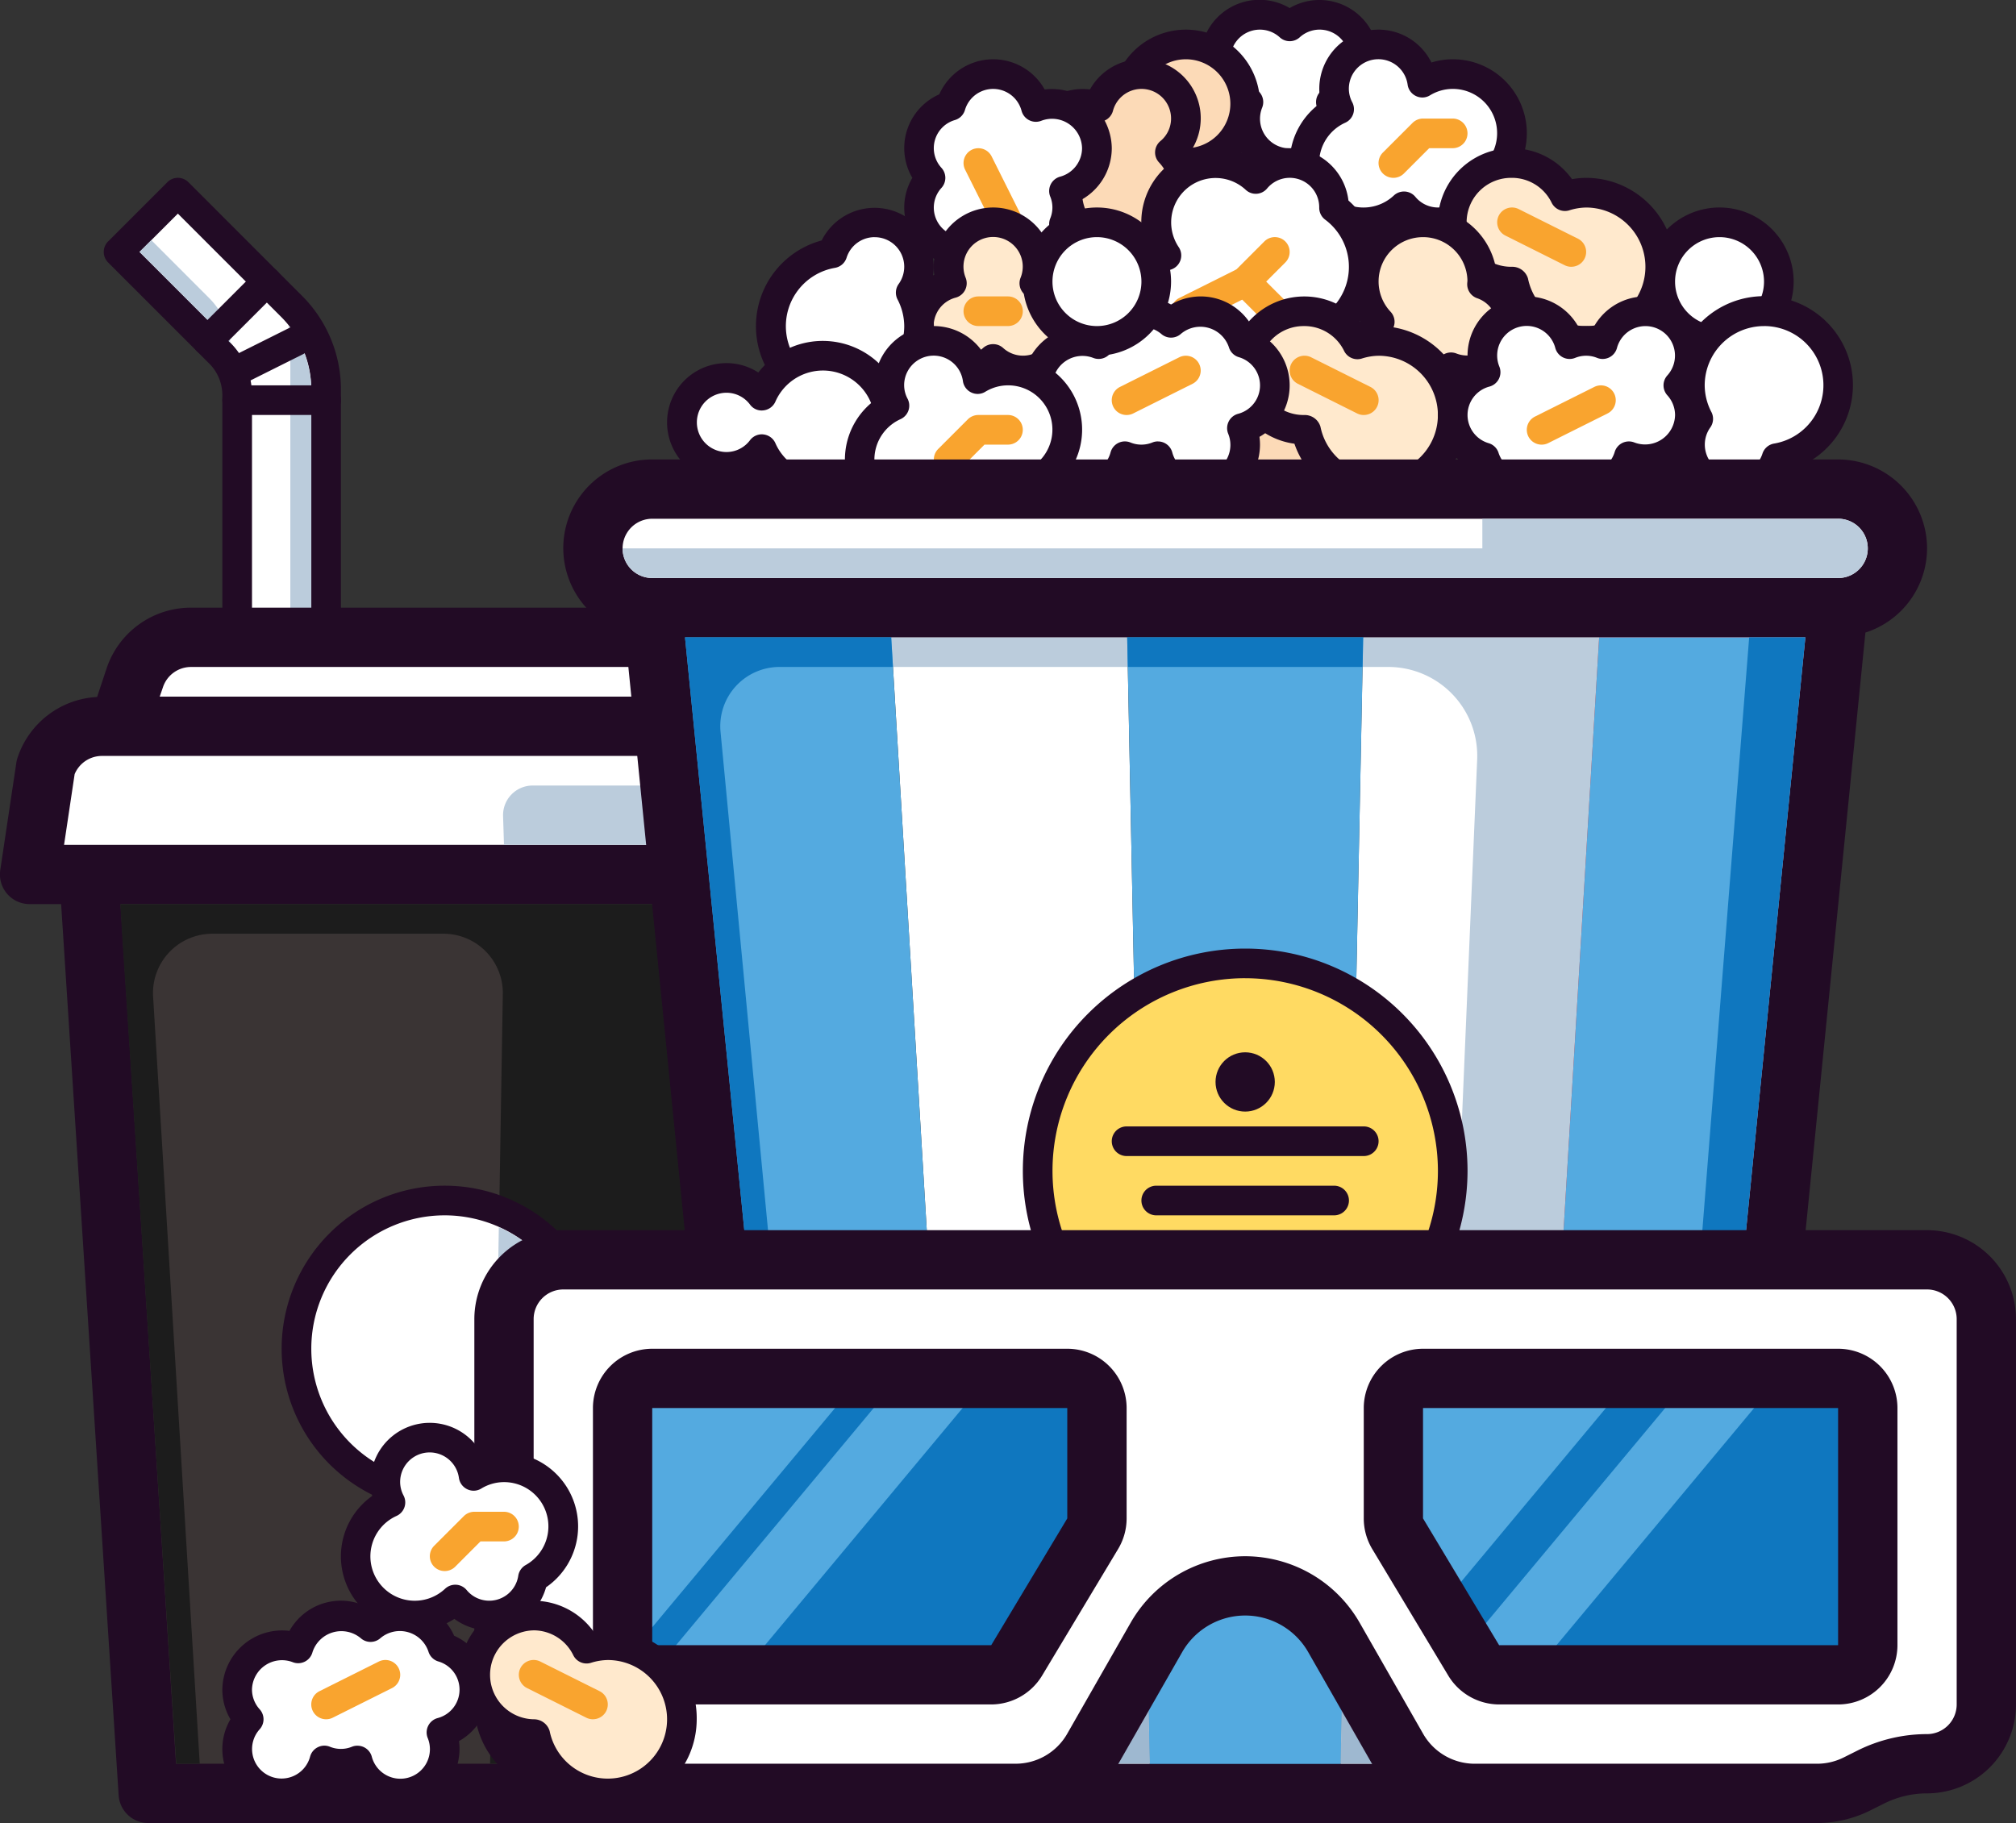 <?xml version="1.0" encoding="UTF-8"?> <svg xmlns="http://www.w3.org/2000/svg" id="theatre" width="110.735" height="100.15" viewBox="0 0 110.735 100.15"><rect x="0" y="0" width="110.735" height="100.15" fill="#333333" stroke="none"/><g id="Group_91" data-name="Group 91" transform="translate(0 9.77)"><g id="Group_78" data-name="Group 78" transform="translate(5.699)"><path id="Path_78" data-name="Path 78" d="M12.514,37.427V24.119a3.258,3.258,0,0,0-.954-2.3L6,16.257,9.257,13l6.234,6.234A6.513,6.513,0,0,1,17.4,23.841V37.427Z" transform="translate(-5.185 -12.185)" fill="#fff"></path><path id="Path_79" data-name="Path 79" d="M17.714,38.555H12.828a.815.815,0,0,1-.814-.814V24.433a2.46,2.46,0,0,0-.715-1.726l-5.561-5.56a.817.817,0,0,1,0-1.153l3.257-3.257a.817.817,0,0,1,1.153,0l6.234,6.235a7.277,7.277,0,0,1,2.146,5.182V37.741A.815.815,0,0,1,17.714,38.555Zm-4.071-1.628H16.9V24.155a5.662,5.662,0,0,0-1.669-4.03L9.571,14.466,7.466,16.571l4.985,4.985a4.041,4.041,0,0,1,1.192,2.877Z" transform="translate(-5.5 -12.5)" fill="#220b25"></path></g><g id="Group_81" data-name="Group 81" transform="translate(7.665 3.427)"><g id="Group_79" data-name="Group 79"><path id="Path_80" data-name="Path 80" d="M10.54,17.791,7.353,14.6l-.646.645,4.983,4.983A4.034,4.034,0,0,0,10.54,17.791Z" transform="translate(-6.707 -14.604)" fill="#bbccdc"></path></g><g id="Group_80" data-name="Group 80" transform="translate(8.176 4.698)"><path id="Path_81" data-name="Path 81" d="M11.728,17.489a5.743,5.743,0,0,1,.106,1.088V33.791h1.151V21.019A5.644,5.644,0,0,0,11.728,17.489Z" transform="translate(-11.728 -17.489)" fill="#bbccdc"></path></g></g><path id="Path_82" data-name="Path 82" d="M40.826,86.482H8.257L5,36H44.083Z" transform="translate(-0.115 2.269)" fill="#3a3434"></path><path id="Path_83" data-name="Path 83" d="M48.6,39.142H3l.886-5.916A3.258,3.258,0,0,1,6.975,31H44.622a3.258,3.258,0,0,1,3.089,2.226Z" transform="translate(-1.372 -0.873)" fill="#fff"></path><g id="Group_82" data-name="Group 82" transform="translate(0 23.613)"><path id="Path_84" data-name="Path 84" d="M41.826,32.885H6l.886-2.658A3.258,3.258,0,0,1,9.977,28H37.849a3.258,3.258,0,0,1,3.091,2.228Z" transform="translate(0.514 -26.372)" fill="#fff"></path><path id="Path_85" data-name="Path 85" d="M49.95,35.5a1.556,1.556,0,0,0-.065-.274,4.873,4.873,0,0,0-4.364-3.319L45,30.34A4.881,4.881,0,0,0,40.365,27H12.489a4.881,4.881,0,0,0-4.635,3.34l-.521,1.567a4.873,4.873,0,0,0-4.364,3.319A1.556,1.556,0,0,0,2.9,35.5l-.886,5.916a1.629,1.629,0,0,0,1.611,1.869H5.358L8.517,92.243a1.629,1.629,0,0,0,1.625,1.524H42.711a1.629,1.629,0,0,0,1.625-1.524L47.5,43.285h1.729a1.629,1.629,0,0,0,1.611-1.869Zm-39-4.128a1.623,1.623,0,0,1,1.544-1.114H40.365a1.623,1.623,0,0,1,1.544,1.114l.173.515H10.773ZM6.1,36.145a1.627,1.627,0,0,1,1.5-1H45.25a1.627,1.627,0,0,1,1.5,1l.581,3.882H5.519ZM41.186,90.51H11.67L8.621,43.285H44.232Z" transform="translate(-2 -27)" fill="#220b25"></path></g><g id="Group_83" data-name="Group 83" transform="translate(37.883 39.898)"><path id="Path_86" data-name="Path 86" d="M28.092,37,25.263,84.225h1.291L29.625,37Z" transform="translate(-25.263 -37)" fill="#006daf"></path></g><g id="Group_84" data-name="Group 84" transform="translate(6.61 39.898)"><path id="Path_87" data-name="Path 87" d="M41.693,37H6.059l.093,1.628h0l2.977,45.6H10.42L7.857,42.056a3.258,3.258,0,0,1,3.254-3.428h12.7a3.257,3.257,0,0,1,3.257,3.3l-.7,42.293H38.623l2.977-45.6h0Z" transform="translate(-6.059 -37)" fill="#1c1c1c"></path></g><g id="Group_85" data-name="Group 85" transform="translate(15.47 55.368)"><circle id="Ellipse_1" data-name="Ellipse 1" cx="8.142" cy="8.142" r="8.142" transform="translate(0.814 0.814)" fill="#fff"></circle><path id="Path_88" data-name="Path 88" d="M20.457,64.413a8.957,8.957,0,1,1,8.957-8.957A8.967,8.967,0,0,1,20.457,64.413Zm0-16.285a7.328,7.328,0,1,0,7.328,7.328A7.337,7.337,0,0,0,20.457,48.128Z" transform="translate(-11.5 -46.5)" fill="#220b25"></path></g><g id="Group_86" data-name="Group 86" transform="translate(27.177 57.641)"><path id="Path_89" data-name="Path 89" d="M18.912,47.9l-.223,13.466A7.31,7.31,0,0,0,18.912,47.9Z" transform="translate(-18.689 -47.896)" fill="#bbccdc"></path></g><g id="Group_87" data-name="Group 87" transform="translate(27.632 33.384)"><path id="Path_90" data-name="Path 90" d="M18.969,34.681l.05,1.576H36.671L36.182,33H20.6A1.627,1.627,0,0,0,18.969,34.681Z" transform="translate(-18.968 -33)" fill="#bbccdc"></path></g><g id="Group_88" data-name="Group 88" transform="translate(12.213 8.143)"><path id="Path_91" data-name="Path 91" d="M10.314,20.757a.814.814,0,0,1-.365-1.542l3.257-1.628a.814.814,0,1,1,.73,1.456l-3.257,1.628A.811.811,0,0,1,10.314,20.757Z" transform="translate(-9.5 -17.5)" fill="#220b25"></path></g><g id="Group_89" data-name="Group 89" transform="translate(12.213 11.4)"><path id="Path_92" data-name="Path 92" d="M15.2,21.128H10.314a.814.814,0,0,1,0-1.628H15.2a.814.814,0,0,1,0,1.628Z" transform="translate(-9.5 -19.5)" fill="#220b25"></path></g><g id="Group_90" data-name="Group 90" transform="translate(10.585 4.885)"><path id="Path_93" data-name="Path 93" d="M9.314,20.386a.814.814,0,0,1-.576-1.391l3.257-3.257a.815.815,0,1,1,1.153,1.153L9.891,20.148A.818.818,0,0,1,9.314,20.386Z" transform="translate(-8.5 -15.5)" fill="#220b25"></path></g></g><g id="Group_150" data-name="Group 150" transform="translate(30.941 0)"><g id="Group_93" data-name="Group 93" transform="translate(35.012)"><g id="Group_92" data-name="Group 92"><path id="Path_94" data-name="Path 94" d="M44.808,11.791a2.41,2.41,0,0,0-.179.909,2.443,2.443,0,1,0,4.885,0,2.41,2.41,0,0,0-.179-.909,2.436,2.436,0,1,0-2.264-4.157,2.435,2.435,0,1,0-2.264,4.157Z" transform="translate(-42.186 -6.186)" fill="#fff"></path><path id="Path_95" data-name="Path 95" d="M47.385,16.271a3.26,3.26,0,0,1-3.257-3.257,3.16,3.16,0,0,1,.029-.43,3.25,3.25,0,1,1,3.228-5.641A3.226,3.226,0,0,1,49.014,6.5a3.25,3.25,0,0,1,1.6,6.084,3.159,3.159,0,0,1,.029.43A3.26,3.26,0,0,1,47.385,16.271ZM45.757,8.128a1.623,1.623,0,0,0-.422,3.192.817.817,0,0,1,.542,1.089,1.628,1.628,0,1,0,3.016,0,.817.817,0,0,1,.542-1.089,1.622,1.622,0,1,0-1.5-2.767.813.813,0,0,1-1.091,0A1.617,1.617,0,0,0,45.757,8.128Z" transform="translate(-42.5 -6.5)" fill="#220b25"></path></g></g><g id="Group_94" data-name="Group 94" transform="translate(30.126 1.628)"><circle id="Ellipse_2" data-name="Ellipse 2" cx="3.257" cy="3.257" r="3.257" transform="translate(0.814 0.814)" fill="#fcdab7"></circle><path id="Path_96" data-name="Path 96" d="M43.571,15.642a4.071,4.071,0,1,1,4.071-4.071A4.076,4.076,0,0,1,43.571,15.642Zm0-6.514a2.443,2.443,0,1,0,2.443,2.443A2.446,2.446,0,0,0,43.571,9.128Z" transform="translate(-39.5 -7.5)" fill="#220b25"></path></g><g id="Group_95" data-name="Group 95" transform="translate(59.439 11.399)"><circle id="Ellipse_3" data-name="Ellipse 3" cx="3.257" cy="3.257" r="3.257" transform="translate(0.814 0.814)" fill="#fff"></circle><path id="Path_97" data-name="Path 97" d="M61.571,21.642a4.071,4.071,0,1,1,4.071-4.071A4.076,4.076,0,0,1,61.571,21.642Zm0-6.514a2.443,2.443,0,1,0,2.443,2.443A2.446,2.446,0,0,0,61.571,15.128Z" transform="translate(-57.5 -13.5)" fill="#220b25"></path></g><g id="Group_98" data-name="Group 98" transform="translate(39.897 1.628)"><g id="Group_96" data-name="Group 96"><path id="Path_98" data-name="Path 98" d="M57.4,12.885A3.238,3.238,0,0,0,52.48,10.1a2.436,2.436,0,1,0-4.571,1.457,3.251,3.251,0,1,0,3.558,5.336,2.425,2.425,0,0,0,4.265-1.182A3.242,3.242,0,0,0,57.4,12.885Z" transform="translate(-45.186 -7.186)" fill="#fff"></path><path id="Path_99" data-name="Path 99" d="M53.642,18.9a3.225,3.225,0,0,1-1.91-.63,4.025,4.025,0,0,1-2.161.63,4.065,4.065,0,0,1-2.35-7.387,3.117,3.117,0,0,1-.093-.756,3.249,3.249,0,0,1,6.16-1.451,3.966,3.966,0,0,1,1.168-.178,4.06,4.06,0,0,1,2.311,7.406A3.233,3.233,0,0,1,53.642,18.9Zm-1.861-2.506c.018,0,.034,0,.05,0a.81.81,0,0,1,.573.29,1.611,1.611,0,0,0,2.837-.787.82.82,0,0,1,.4-.581,2.432,2.432,0,0,0-1.189-4.56,2.4,2.4,0,0,0-1.246.355.8.8,0,0,1-.769.036.816.816,0,0,1-.456-.62,1.622,1.622,0,0,0-3.229.23,1.593,1.593,0,0,0,.189.738.815.815,0,0,1-.384,1.117,2.437,2.437,0,1,0,2.666,4A.815.815,0,0,1,51.781,16.393Z" transform="translate(-45.5 -7.5)" fill="#220b25"></path></g><g id="Group_97" data-name="Group 97" transform="translate(4.885 4.885)"><path id="Path_100" data-name="Path 100" d="M49.314,13.757a.814.814,0,0,1-.576-1.391l1.628-1.628a.82.82,0,0,1,.576-.238h1.628a.814.814,0,1,1,0,1.628H51.28l-1.389,1.391A.818.818,0,0,1,49.314,13.757Z" transform="translate(-48.5 -10.5)" fill="#f9a42f"></path></g></g><g id="Group_99" data-name="Group 99" transform="translate(25.241 3.257)"><path id="Path_101" data-name="Path 101" d="M38.643,15.369c0,.049-.015.094-.015.145a3.257,3.257,0,1,0,5.636-2.21,2.435,2.435,0,1,0-3.913-2.5,2.41,2.41,0,0,0-.909-.179,2.437,2.437,0,0,0-.8,4.74Z" transform="translate(-36.186 -8.186)" fill="#fcdab7"></path><path id="Path_102" data-name="Path 102" d="M42.2,19.9A4.076,4.076,0,0,1,38.146,16.2,3.249,3.249,0,0,1,36.5,13.385a3.289,3.289,0,0,1,3.687-3.228,3.249,3.249,0,1,1,5.454,3.509,4.017,4.017,0,0,1,.63,2.161A4.076,4.076,0,0,1,42.2,19.9Zm-2.443-8.142a1.622,1.622,0,0,0-.533,3.156.815.815,0,0,1,.546.8c0,.028-.01.125-.013.155a2.443,2.443,0,1,0,4.226-1.7.8.8,0,0,1-.217-.6.815.815,0,0,1,.288-.573,1.6,1.6,0,0,0,.588-1.238,1.623,1.623,0,0,0-3.192-.423.814.814,0,0,1-1.089.542A1.6,1.6,0,0,0,39.757,11.757Z" transform="translate(-36.5 -8.5)" fill="#220b25"></path></g><g id="Group_102" data-name="Group 102" transform="translate(18.727 3.257)"><g id="Group_100" data-name="Group 100"><path id="Path_103" data-name="Path 103" d="M40.328,22.028a2.437,2.437,0,0,0,.635-4.791,2.394,2.394,0,0,0,0-1.817,2.436,2.436,0,1,0-1.544-4.612,2.428,2.428,0,0,0-4.677-.065A2.421,2.421,0,0,0,33.633,14.7a2.423,2.423,0,0,0,1.174,3.977,2.41,2.41,0,0,0-.179.909A2.434,2.434,0,0,0,38.7,21.394,2.428,2.428,0,0,0,40.328,22.028Z" transform="translate(-32.186 -8.186)" fill="#fff"></path><path id="Path_104" data-name="Path 104" d="M40.642,23.156a3.226,3.226,0,0,1-1.628-.443,3.226,3.226,0,0,1-1.628.443A3.26,3.26,0,0,1,34.128,19.9a3.16,3.16,0,0,1,.029-.43A3.254,3.254,0,0,1,32.5,16.642a3.216,3.216,0,0,1,.445-1.628,3.229,3.229,0,0,1,1.48-4.589,3.239,3.239,0,0,1,5.788-.267A3.29,3.29,0,0,1,43.9,13.385a3.254,3.254,0,0,1-1.658,2.827,3.167,3.167,0,0,1,0,.86,3.25,3.25,0,0,1-1.6,6.084Zm-1.628-2.264a.811.811,0,0,1,.546.21,1.621,1.621,0,1,0,1.5-2.767.817.817,0,0,1-.542-1.089,1.575,1.575,0,0,0,0-1.208.817.817,0,0,1,.542-1.089,1.628,1.628,0,0,0,1.207-1.563,1.648,1.648,0,0,0-2.233-1.51.814.814,0,0,1-1.089-.542,1.614,1.614,0,0,0-3.112-.041.815.815,0,0,1-.546.544,1.606,1.606,0,0,0-.738,2.632.817.817,0,0,1,0,1.091,1.608,1.608,0,0,0,.782,2.646.817.817,0,0,1,.542,1.089A1.619,1.619,0,0,0,38.468,21.1.811.811,0,0,1,39.014,20.893Z" transform="translate(-32.5 -8.5)" fill="#220b25"></path></g><g id="Group_101" data-name="Group 101" transform="translate(3.257 4.884)"><path id="Path_105" data-name="Path 105" d="M36.943,16.386a.817.817,0,0,1-.728-.449l-1.628-3.257a.814.814,0,0,1,1.456-.73l1.628,3.257a.814.814,0,0,1-.728,1.179Z" transform="translate(-34.5 -11.499)" fill="#f9a42f"></path></g></g><g id="Group_105" data-name="Group 105" transform="translate(48.039 8.142)"><g id="Group_103" data-name="Group 103"><path id="Path_106" data-name="Path 106" d="M58.328,13.628a4.032,4.032,0,0,0-1.163.189,3.252,3.252,0,1,0-2.908,4.7c.028,0,.054-.008.081-.008a4.071,4.071,0,1,0,3.99-4.877Z" transform="translate(-50.186 -11.186)" fill="#ffe9cd"></path><path id="Path_107" data-name="Path 107" d="M58.642,22.9a4.9,4.9,0,0,1-4.623-3.309,4.063,4.063,0,1,1,3.848-6.39,4.444,4.444,0,0,1,.775-.072,4.885,4.885,0,1,1,0,9.771Zm-4.071-9.771a2.443,2.443,0,1,0,0,4.885.9.9,0,0,1,.879.645,3.257,3.257,0,1,0,3.192-3.9,3.18,3.18,0,0,0-.928.155.813.813,0,0,1-.964-.417A2.426,2.426,0,0,0,54.571,13.128Z" transform="translate(-50.5 -11.5)" fill="#220b25"></path></g><g id="Group_104" data-name="Group 104" transform="translate(3.257 3.257)"><path id="Path_108" data-name="Path 108" d="M56.571,16.757a.811.811,0,0,1-.365-.086L52.95,15.042a.814.814,0,0,1,.73-1.456l3.257,1.628a.814.814,0,0,1-.365,1.542Z" transform="translate(-52.5 -13.5)" fill="#f9a42f"></path></g></g><g id="Group_108" data-name="Group 108" transform="translate(18.727 11.399)"><g id="Group_106" data-name="Group 106"><path id="Path_109" data-name="Path 109" d="M39.335,17.351a2.41,2.41,0,0,0,.179-.909,2.443,2.443,0,1,0-4.885,0,2.41,2.41,0,0,0,.179.909,2.436,2.436,0,1,0,2.264,4.157,2.435,2.435,0,1,0,2.264-4.157Z" transform="translate(-32.186 -13.186)" fill="#ffe9cd"></path><path id="Path_110" data-name="Path 110" d="M39.014,23.271a3.226,3.226,0,0,1-1.628-.443,3.226,3.226,0,0,1-1.628.443,3.25,3.25,0,0,1-1.6-6.084,3.16,3.16,0,0,1-.029-.43,3.257,3.257,0,1,1,6.514,0,3.161,3.161,0,0,1-.029.43,3.25,3.25,0,0,1-1.6,6.084Zm-1.628-2.264a.811.811,0,0,1,.546.21,1.621,1.621,0,1,0,1.5-2.767.817.817,0,0,1-.542-1.089,1.628,1.628,0,1,0-3.016,0,.817.817,0,0,1-.542,1.089,1.622,1.622,0,1,0,1.5,2.767A.811.811,0,0,1,37.385,21.007Z" transform="translate(-32.5 -13.5)" fill="#220b25"></path></g><g id="Group_107" data-name="Group 107" transform="translate(3.257 4.885)"><path id="Path_111" data-name="Path 111" d="M36.943,18.128H35.314a.814.814,0,0,1,0-1.628h1.628a.814.814,0,1,1,0,1.628Z" transform="translate(-34.5 -16.5)" fill="#f9a42f"></path></g></g><g id="Group_112" data-name="Group 112" transform="translate(30.126 8.142)"><g id="Group_109" data-name="Group 109"><path id="Path_112" data-name="Path 112" d="M53.028,17.7a4.056,4.056,0,0,0-1.63-3.241l0-.016a2.433,2.433,0,0,0-4.3-1.565,3.252,3.252,0,0,0-4.908,4.2,3.248,3.248,0,1,0,3.28,5.441,2.421,2.421,0,0,0,4.175-.819A4.067,4.067,0,0,0,53.028,17.7Z" transform="translate(-39.186 -11.186)" fill="#fff"></path><path id="Path_113" data-name="Path 113" d="M47.642,24.528a3.224,3.224,0,0,1-1.91-.63,4.025,4.025,0,0,1-2.161.63,4.062,4.062,0,0,1-2.174-7.5,4.063,4.063,0,0,1,5.963-4.9,3.225,3.225,0,0,1,1.91-.63A3.261,3.261,0,0,1,52.5,14.373a4.86,4.86,0,0,1-1.956,8.346A3.242,3.242,0,0,1,47.642,24.528Zm-1.861-2.506c.018,0,.034,0,.05,0a.81.81,0,0,1,.573.29,1.665,1.665,0,0,0,2.777-.547.814.814,0,0,1,.638-.554,3.234,3.234,0,0,0,1.4-5.788.816.816,0,0,1-.324-.65,1.618,1.618,0,0,0-2.864-1.06.81.81,0,0,1-.573.29.8.8,0,0,1-.6-.217,2.438,2.438,0,0,0-3.68,3.149.816.816,0,0,1-.405,1.225,2.435,2.435,0,1,0,2.457,4.078A.815.815,0,0,1,45.781,22.021Z" transform="translate(-39.5 -11.5)" fill="#220b25"></path></g><g id="Group_110" data-name="Group 110" transform="translate(3.257 4.885)"><path id="Path_114" data-name="Path 114" d="M42.314,19.386a.814.814,0,0,1-.365-1.542l3.14-1.57,1.534-1.536a.815.815,0,0,1,1.153,1.153l-1.628,1.628a.869.869,0,0,1-.212.151L42.679,19.3A.811.811,0,0,1,42.314,19.386Z" transform="translate(-41.5 -14.5)" fill="#f9a42f"></path></g><g id="Group_111" data-name="Group 111" transform="translate(6.513 6.513)"><path id="Path_115" data-name="Path 115" d="M45.943,18.757a.818.818,0,0,1-.576-.238l-1.628-1.628a.815.815,0,0,1,1.153-1.153l1.628,1.628a.814.814,0,0,1-.576,1.391Z" transform="translate(-43.5 -15.5)" fill="#f9a42f"></path></g></g><g id="Group_113" data-name="Group 113" transform="translate(43.154 11.399)"><path id="Path_116" data-name="Path 116" d="M54.5,17.4c0-.049.015-.094.015-.145a3.257,3.257,0,1,0-5.636,2.21,2.435,2.435,0,1,0,3.913,2.5,2.41,2.41,0,0,0,.909.179,2.437,2.437,0,0,0,.8-4.74Z" transform="translate(-47.186 -13.186)" fill="#ffe9cd"></path><path id="Path_117" data-name="Path 117" d="M50.757,24.9A3.26,3.26,0,0,1,47.5,21.642a3.214,3.214,0,0,1,.63-1.91,4.021,4.021,0,0,1-.63-2.161,4.071,4.071,0,0,1,8.124-.376,3.249,3.249,0,0,1,1.646,2.819,3.3,3.3,0,0,1-3.687,3.228A3.254,3.254,0,0,1,50.757,24.9Zm.814-9.771a2.434,2.434,0,0,0-1.783,4.1.81.81,0,0,1-.072,1.174,1.6,1.6,0,0,0-.588,1.239,1.623,1.623,0,0,0,3.192.423.814.814,0,0,1,1.089-.542,1.646,1.646,0,0,0,2.233-1.51,1.627,1.627,0,0,0-1.1-1.529.812.812,0,0,1-.546-.8c0-.028.01-.125.013-.155A2.438,2.438,0,0,0,51.571,15.128Z" transform="translate(-47.5 -13.5)" fill="#220b25"></path></g><g id="Group_114" data-name="Group 114" transform="translate(61.067 16.285)"><path id="Path_118" data-name="Path 118" d="M67.142,21.071a4.071,4.071,0,1,0-8.142,0,4.03,4.03,0,0,0,.459,1.84,2.436,2.436,0,1,0,4.3,2.163A4.067,4.067,0,0,0,67.142,21.071Z" transform="translate(-58.186 -16.186)" fill="#fff"></path><path id="Path_119" data-name="Path 119" d="M61.757,27.9A3.26,3.26,0,0,1,58.5,24.642a3.215,3.215,0,0,1,.355-1.469,4.725,4.725,0,0,1-.355-1.788,4.885,4.885,0,1,1,6.164,4.7A3.242,3.242,0,0,1,61.757,27.9Zm1.628-9.771a3.26,3.26,0,0,0-3.257,3.257,3.2,3.2,0,0,0,.37,1.469.815.815,0,0,1-.064.845A1.622,1.622,0,1,0,63.3,25.137a.814.814,0,0,1,.638-.554,3.25,3.25,0,0,0-.549-6.455Z" transform="translate(-58.5 -16.5)" fill="#220b25"></path></g><g id="Group_115" data-name="Group 115" transform="translate(35.012 19.541)"><path id="Path_120" data-name="Path 120" d="M51.142,23.071a4.071,4.071,0,0,0-8.142,0,4.029,4.029,0,0,0,.459,1.84,2.436,2.436,0,1,0,4.3,2.163A4.067,4.067,0,0,0,51.142,23.071Z" transform="translate(-42.186 -18.186)" fill="#fcdab7"></path><path id="Path_121" data-name="Path 121" d="M45.757,29.9A3.26,3.26,0,0,1,42.5,26.642a3.215,3.215,0,0,1,.355-1.469,4.724,4.724,0,0,1-.355-1.788,4.885,4.885,0,1,1,6.164,4.7A3.242,3.242,0,0,1,45.757,29.9Zm1.628-9.771a3.26,3.26,0,0,0-3.257,3.257,3.2,3.2,0,0,0,.37,1.469.815.815,0,0,1-.064.845A1.622,1.622,0,1,0,47.3,27.137a.814.814,0,0,1,.638-.554,3.25,3.25,0,0,0-.549-6.455Z" transform="translate(-42.5 -18.5)" fill="#220b25"></path></g><g id="Group_116" data-name="Group 116" transform="translate(10.585 11.399)"><path id="Path_122" data-name="Path 122" d="M28,19.7a4.071,4.071,0,1,0,8.142,0,4.03,4.03,0,0,0-.459-1.84,2.436,2.436,0,1,0-4.3-2.163A4.067,4.067,0,0,0,28,19.7Z" transform="translate(-27.186 -13.186)" fill="#fff"></path><path id="Path_123" data-name="Path 123" d="M32.385,24.9a4.879,4.879,0,0,1-1.278-9.59,3.25,3.25,0,1,1,5.809,2.917,4.724,4.724,0,0,1,.355,1.788A4.891,4.891,0,0,1,32.385,24.9Zm1.628-9.771a1.616,1.616,0,0,0-1.539,1.133.814.814,0,0,1-.638.554,3.251,3.251,0,1,0,3.806,3.2,3.2,3.2,0,0,0-.37-1.469.815.815,0,0,1,.064-.845,1.623,1.623,0,0,0-1.322-2.571Z" transform="translate(-27.5 -13.5)" fill="#220b25"></path></g><g id="Group_119" data-name="Group 119" transform="translate(36.64 16.285)"><g id="Group_117" data-name="Group 117"><path id="Path_124" data-name="Path 124" d="M51.328,18.628a4.032,4.032,0,0,0-1.163.189,3.252,3.252,0,1,0-2.908,4.7c.028,0,.054-.008.081-.008a4.071,4.071,0,1,0,3.99-4.877Z" transform="translate(-43.186 -16.186)" fill="#ffe9cd"></path><path id="Path_125" data-name="Path 125" d="M51.642,27.9a4.9,4.9,0,0,1-4.623-3.309,4.063,4.063,0,1,1,3.848-6.39,4.444,4.444,0,0,1,.775-.072,4.885,4.885,0,1,1,0,9.771Zm-4.071-9.771a2.443,2.443,0,1,0,0,4.885.9.9,0,0,1,.879.645,3.257,3.257,0,1,0,3.192-3.9,3.18,3.18,0,0,0-.928.155.814.814,0,0,1-.964-.417A2.426,2.426,0,0,0,47.571,18.128Z" transform="translate(-43.5 -16.5)" fill="#220b25"></path></g><g id="Group_118" data-name="Group 118" transform="translate(3.257 3.257)"><path id="Path_126" data-name="Path 126" d="M49.571,21.757a.811.811,0,0,1-.365-.086L45.95,20.042a.814.814,0,0,1,.73-1.456l3.257,1.628a.814.814,0,0,1-.365,1.542Z" transform="translate(-45.5 -18.5)" fill="#f9a42f"></path></g></g><g id="Group_122" data-name="Group 122" transform="translate(48.039 16.285)"><g id="Group_120" data-name="Group 120"><path id="Path_127" data-name="Path 127" d="M64.028,19.443a2.437,2.437,0,0,0-4.791-.635,2.394,2.394,0,0,0-1.817,0,2.436,2.436,0,1,0-4.612,1.544,2.428,2.428,0,0,0-.065,4.677A2.421,2.421,0,0,0,56.7,26.137a2.423,2.423,0,0,0,3.977-1.174,2.41,2.41,0,0,0,.909.179,2.434,2.434,0,0,0,1.809-4.071A2.428,2.428,0,0,0,64.028,19.443Z" transform="translate(-50.186 -16.186)" fill="#fff"></path><path id="Path_128" data-name="Path 128" d="M58.642,27.9a3.226,3.226,0,0,1-1.628-.443,3.232,3.232,0,0,1-4.589-1.482,3.239,3.239,0,0,1-.267-5.788,3.159,3.159,0,0,1-.029-.43,3.25,3.25,0,0,1,6.084-1.6,3.168,3.168,0,0,1,.86,0,3.25,3.25,0,0,1,6.084,1.6,3.216,3.216,0,0,1-.445,1.628,3.216,3.216,0,0,1,.445,1.628,3.291,3.291,0,0,1-3.687,3.228A3.254,3.254,0,0,1,58.642,27.9Zm-1.628-2.264a.811.811,0,0,1,.546.21,1.665,1.665,0,0,0,2.646-.78.814.814,0,0,1,1.089-.542,1.647,1.647,0,0,0,2.233-1.51,1.62,1.62,0,0,0-.425-1.083.817.817,0,0,1,0-1.091,1.621,1.621,0,1,0-2.767-1.506.814.814,0,0,1-1.089.542,1.6,1.6,0,0,0-1.208,0,.814.814,0,0,1-1.089-.542,1.623,1.623,0,1,0-3.071,1.028.817.817,0,0,1-.542,1.089,1.614,1.614,0,0,0-.044,3.112.81.81,0,0,1,.544.544,1.657,1.657,0,0,0,2.633.739A.811.811,0,0,1,57.014,25.636Z" transform="translate(-50.5 -16.5)" fill="#220b25"></path></g><g id="Group_121" data-name="Group 121" transform="translate(4.885 4.885)"><path id="Path_129" data-name="Path 129" d="M54.314,22.757a.814.814,0,0,1-.365-1.542l3.257-1.628a.814.814,0,0,1,.73,1.456l-3.257,1.628A.811.811,0,0,1,54.314,22.757Z" transform="translate(-53.5 -19.5)" fill="#f9a42f"></path></g></g><g id="Group_125" data-name="Group 125" transform="translate(25.241 16.285)"><g id="Group_123" data-name="Group 123"><path id="Path_130" data-name="Path 130" d="M37,24.328a2.437,2.437,0,0,0,4.791.635,2.394,2.394,0,0,0,1.817,0,2.436,2.436,0,1,0,4.612-1.544,2.428,2.428,0,0,0,.065-4.677,2.421,2.421,0,0,0-3.957-1.109,2.423,2.423,0,0,0-3.977,1.174,2.41,2.41,0,0,0-.909-.179A2.434,2.434,0,0,0,37.633,22.7,2.428,2.428,0,0,0,37,24.328Z" transform="translate(-36.186 -16.186)" fill="#fff"></path><path id="Path_131" data-name="Path 131" d="M46.271,27.9a3.254,3.254,0,0,1-2.827-1.658,3.167,3.167,0,0,1-.86,0,3.25,3.25,0,0,1-6.084-1.6,3.216,3.216,0,0,1,.445-1.628,3.216,3.216,0,0,1-.445-1.628,3.294,3.294,0,0,1,3.687-3.228,3.342,3.342,0,0,1,4.455-1.215,3.232,3.232,0,0,1,4.589,1.482,3.239,3.239,0,0,1,.267,5.788,3.16,3.16,0,0,1,.029.43A3.26,3.26,0,0,1,46.271,27.9Zm-2.348-3.434a.813.813,0,0,1,.785.6,1.623,1.623,0,1,0,3.071-1.028.817.817,0,0,1,.542-1.089,1.614,1.614,0,0,0,.044-3.112.811.811,0,0,1-.546-.546,1.655,1.655,0,0,0-2.632-.738.813.813,0,0,1-1.091,0,1.664,1.664,0,0,0-2.646.78.814.814,0,0,1-1.089.542,1.648,1.648,0,0,0-2.233,1.51,1.62,1.62,0,0,0,.425,1.083.817.817,0,0,1,0,1.091,1.621,1.621,0,1,0,2.767,1.506.814.814,0,0,1,1.089-.542,1.6,1.6,0,0,0,1.208,0A.786.786,0,0,1,43.923,24.465Z" transform="translate(-36.5 -16.5)" fill="#220b25"></path></g><g id="Group_124" data-name="Group 124" transform="translate(4.885 3.257)"><path id="Path_132" data-name="Path 132" d="M40.314,21.757a.814.814,0,0,1-.365-1.542l3.257-1.628a.814.814,0,1,1,.73,1.456l-3.257,1.628A.811.811,0,0,1,40.314,21.757Z" transform="translate(-39.5 -18.5)" fill="#f9a42f"></path></g></g><g id="Group_126" data-name="Group 126" transform="translate(5.7 18.727)"><path id="Path_133" data-name="Path 133" d="M32.735,18.5a3.662,3.662,0,0,0-3.353,2.2,2.443,2.443,0,1,0,0,2.938A3.663,3.663,0,1,0,32.735,18.5Z" transform="translate(-24.186 -17.686)" fill="#fff"></path><path id="Path_134" data-name="Path 134" d="M33.049,26.957a4.475,4.475,0,0,1-3.537-1.738,3.215,3.215,0,0,1-1.755.516,3.257,3.257,0,0,1,0-6.514,3.215,3.215,0,0,1,1.755.516,4.477,4.477,0,1,1,3.537,7.219ZM29.7,23.133a.635.635,0,0,1,.1.007.814.814,0,0,1,.65.48,2.85,2.85,0,1,0,0-2.283.814.814,0,0,1-.65.48.792.792,0,0,1-.744-.318,1.613,1.613,0,0,0-1.291-.65,1.628,1.628,0,0,0,0,3.257,1.613,1.613,0,0,0,1.291-.65A.813.813,0,0,1,29.7,23.133Z" transform="translate(-24.5 -18)" fill="#220b25"></path></g><g id="Group_129" data-name="Group 129" transform="translate(15.47 17.913)"><g id="Group_127" data-name="Group 127"><path id="Path_135" data-name="Path 135" d="M42.4,22.885A3.238,3.238,0,0,0,37.48,20.1a2.436,2.436,0,1,0-4.571,1.457,3.251,3.251,0,1,0,3.558,5.336,2.425,2.425,0,0,0,4.265-1.182A3.242,3.242,0,0,0,42.4,22.885Z" transform="translate(-30.186 -17.186)" fill="#fff"></path><path id="Path_136" data-name="Path 136" d="M38.642,28.9a3.224,3.224,0,0,1-1.91-.63,4.025,4.025,0,0,1-2.161.63,4.065,4.065,0,0,1-2.35-7.387,3.117,3.117,0,0,1-.093-.756,3.249,3.249,0,0,1,6.16-1.451,3.966,3.966,0,0,1,1.168-.177,4.06,4.06,0,0,1,2.311,7.406A3.233,3.233,0,0,1,38.642,28.9Zm-1.861-2.506c.018,0,.034,0,.05,0a.81.81,0,0,1,.573.29,1.611,1.611,0,0,0,2.837-.787.82.82,0,0,1,.4-.581,2.432,2.432,0,0,0-1.189-4.56,2.4,2.4,0,0,0-1.246.355.8.8,0,0,1-.769.036.816.816,0,0,1-.456-.62,1.622,1.622,0,0,0-3.229.23,1.593,1.593,0,0,0,.189.738.815.815,0,0,1-.384,1.117,2.437,2.437,0,1,0,2.666,4A.815.815,0,0,1,36.781,26.393Z" transform="translate(-30.5 -17.5)" fill="#220b25"></path></g><g id="Group_128" data-name="Group 128" transform="translate(4.885 4.885)"><path id="Path_137" data-name="Path 137" d="M34.314,23.757a.814.814,0,0,1-.576-1.391l1.628-1.628a.82.82,0,0,1,.576-.238h1.628a.814.814,0,1,1,0,1.628H36.28l-1.389,1.391A.818.818,0,0,1,34.314,23.757Z" transform="translate(-33.5 -20.5)" fill="#f9a42f"></path></g></g><g id="Group_130" data-name="Group 130" transform="translate(17.913 33.383)"><path id="Path_138" data-name="Path 138" d="M46.33,92.138H35.908L32,27H45.028Z" transform="translate(-32 -27)" fill="#fff"></path></g><g id="Group_131" data-name="Group 131" transform="translate(42.666 33.383)"><path id="Path_139" data-name="Path 139" d="M57.622,92.138H47.2L48.5,27H61.53Z" transform="translate(-47.2 -27)" fill="#fff"></path></g><g id="Group_132" data-name="Group 132" transform="translate(6.685 35.012)"><path id="Path_140" data-name="Path 140" d="M68.9,28h-43.8l.163,1.628h0l6.025,60.253h1.164l-5.4-56.687A3.256,3.256,0,0,1,30.3,29.628H63.737a4.885,4.885,0,0,1,4.88,5.092L66.282,89.881H80.456l6.025-60.253L86.644,28Z" transform="translate(-25.105 -28)" fill="#bbccdc"></path></g><g id="Group_133" data-name="Group 133" transform="translate(53.088 33.383)"><path id="Path_141" data-name="Path 141" d="M64.022,92.138H53.6L57.508,27H70.536Z" transform="translate(-53.6 -27)" fill="#ea3f39"></path></g><g id="Group_134" data-name="Group 134" transform="translate(4.885 33.383)"><path id="Path_142" data-name="Path 142" d="M40.936,92.138H30.514L24,27H37.028Z" transform="translate(-24 -27)" fill="#54aae0"></path></g><g id="Group_135" data-name="Group 135" transform="translate(30.941 33.383)"><path id="Path_143" data-name="Path 143" d="M51.725,92.138H41.3L40,27H53.028Z" transform="translate(-40 -27)" fill="#54aae0"></path></g><g id="Group_136" data-name="Group 136" transform="translate(0 25.241)"><rect id="Rectangle_1" data-name="Rectangle 1" width="71.652" height="6.514" rx="2" transform="translate(1.628 1.628)" fill="#fff"></rect><path id="Path_144" data-name="Path 144" d="M95.909,26.885A4.891,4.891,0,0,0,91.024,22H25.885a4.871,4.871,0,0,0-1.5,9.51l6.393,63.933a1.629,1.629,0,0,0,1.62,1.466H84.51a1.629,1.629,0,0,0,1.62-1.466L92.523,31.51A4.874,4.874,0,0,0,95.909,26.885ZM83.036,93.652H33.873L27.685,31.771H89.224Zm7.988-65.138H25.885a1.628,1.628,0,0,1,0-3.257H91.024a1.628,1.628,0,1,1,0,3.257Z" transform="translate(-21 -22)" fill="#220b25"></path></g><g id="Group_137" data-name="Group 137" transform="translate(25.241 52.111)"><circle id="Ellipse_4" data-name="Ellipse 4" cx="11.399" cy="11.399" r="11.399" transform="translate(0.814 0.814)" fill="#ffda62"></circle><path id="Path_145" data-name="Path 145" d="M48.713,62.927A12.213,12.213,0,1,1,60.927,50.713,12.226,12.226,0,0,1,48.713,62.927Zm0-22.8A10.585,10.585,0,1,0,59.3,50.713,10.6,10.6,0,0,0,48.713,40.128Z" transform="translate(-36.5 -38.5)" fill="#220b25"></path></g><g id="Group_138" data-name="Group 138" transform="translate(30.126 61.881)"><path id="Path_146" data-name="Path 146" d="M53.342,46.128H40.314a.814.814,0,0,1,0-1.628H53.342a.814.814,0,0,1,0,1.628Z" transform="translate(-39.5 -44.5)" fill="#220b25"></path></g><g id="Group_139" data-name="Group 139" transform="translate(31.755 65.138)"><path id="Path_147" data-name="Path 147" d="M51.085,48.128H41.314a.814.814,0,1,1,0-1.628h9.771a.814.814,0,1,1,0,1.628Z" transform="translate(-40.5 -46.5)" fill="#220b25"></path></g><g id="Group_140" data-name="Group 140" transform="translate(35.826 57.81)"><circle id="Ellipse_5" data-name="Ellipse 5" cx="1.628" cy="1.628" r="1.628" fill="#220b25"></circle></g><g id="Group_141" data-name="Group 141" transform="translate(53.185 35.012)"><path id="Path_148" data-name="Path 148" d="M53.66,89.881h8.851l6.025-60.253L68.7,28H57.373Z" transform="translate(-53.66 -28)" fill="#54aae0"></path></g><g id="Group_142" data-name="Group 142" transform="translate(30.973 35.012)"><path id="Path_149" data-name="Path 149" d="M52.982,28H40.02l.032,1.628h12.9Z" transform="translate(-40.02 -28)" fill="#0f77bf"></path></g><g id="Group_143" data-name="Group 143" transform="translate(6.685 35.012)"><path id="Path_150" data-name="Path 150" d="M30.3,29.628h6.229L36.431,28H25.105l.163,1.628,6.025,60.253h1.164l-5.4-56.687A3.256,3.256,0,0,1,30.3,29.628Z" transform="translate(-25.105 -28)" fill="#0f77bf"></path></g><g id="Group_144" data-name="Group 144" transform="translate(60.253 35.012)"><path id="Path_151" data-name="Path 151" d="M62.885,28,58,89.881h1.784L65.971,28Z" transform="translate(-58 -28)" fill="#0f77bf"></path></g><g id="Group_145" data-name="Group 145" transform="translate(3.257 28.498)"><path id="Path_152" data-name="Path 152" d="M89.767,24H70.225v1.628H23a1.63,1.63,0,0,0,1.628,1.628H89.767a1.628,1.628,0,1,0,0-3.257Z" transform="translate(-23 -24)" fill="#bbccdc"></path></g><g id="Group_146" data-name="Group 146" transform="translate(25.241 11.399)"><circle id="Ellipse_6" data-name="Ellipse 6" cx="3.257" cy="3.257" r="3.257" transform="translate(0.814 0.814)" fill="#fff"></circle><path id="Path_153" data-name="Path 153" d="M40.571,21.642a4.071,4.071,0,1,1,4.071-4.071A4.076,4.076,0,0,1,40.571,21.642Zm0-6.514a2.443,2.443,0,1,0,2.443,2.443A2.446,2.446,0,0,0,40.571,15.128Z" transform="translate(-36.5 -13.5)" fill="#220b25"></path></g><g id="Group_147" data-name="Group 147" transform="translate(32.015 87.122)"><path id="Path_154" data-name="Path 154" d="M51.343,69.771l.2-9.771H40.66l.2,9.771Z" transform="translate(-40.66 -60)" fill="#54aae0"></path></g><g id="Group_148" data-name="Group 148" transform="translate(42.698 87.122)"><path id="Path_155" data-name="Path 155" d="M47.22,69.771h6.156V60h-5.96Z" transform="translate(-47.22 -60)" fill="#9eb8d0"></path></g><g id="Group_149" data-name="Group 149" transform="translate(26.055 87.122)"><path id="Path_156" data-name="Path 156" d="M42.96,60H37v9.771h6.156Z" transform="translate(-37 -60)" fill="#9eb8d0"></path></g></g><g id="Group_161" data-name="Group 161" transform="translate(26.055 67.581)"><g id="Group_151" data-name="Group 151" transform="translate(1.628 1.628)"><path id="Path_157" data-name="Path 157" d="M97.166,76.684h0a6.894,6.894,0,0,0-3.084.728l-.77.384a4.862,4.862,0,0,1-2.184.516H72.317a4.885,4.885,0,0,1-4.242-2.462l-3.491-6.11a5.612,5.612,0,0,0-4.872-2.827h0a5.612,5.612,0,0,0-4.872,2.827l-3.491,6.11a4.885,4.885,0,0,1-4.242,2.462H28.3a4.862,4.862,0,0,1-2.184-.516l-.77-.384a6.894,6.894,0,0,0-3.084-.728h0A3.256,3.256,0,0,1,19,73.427V52.257A3.256,3.256,0,0,1,22.257,49H97.166a3.256,3.256,0,0,1,3.257,3.257v21.17A3.256,3.256,0,0,1,97.166,76.684Z" transform="translate(-19 -49)" fill="#fff"></path></g><g id="Group_152" data-name="Group 152" transform="translate(8.142 8.142)"><path id="Path_158" data-name="Path 158" d="M43.248,69.285H24.628A1.629,1.629,0,0,1,23,67.656V54.628A1.629,1.629,0,0,1,24.628,53h22.8a1.629,1.629,0,0,1,1.628,1.628v6.063a1.624,1.624,0,0,1-.233.839l-4.179,6.963A1.624,1.624,0,0,1,43.248,69.285Z" transform="translate(-23 -53)" fill="#0f77bf"></path></g><g id="Group_153" data-name="Group 153" transform="translate(50.482 8.142)"><path id="Path_159" data-name="Path 159" d="M54.807,69.285h18.62a1.629,1.629,0,0,0,1.628-1.628V54.628A1.629,1.629,0,0,0,73.427,53h-22.8A1.629,1.629,0,0,0,49,54.628v6.063a1.624,1.624,0,0,0,.233.839l4.179,6.963A1.624,1.624,0,0,0,54.807,69.285Z" transform="translate(-49 -53)" fill="#0f77bf"></path></g><g id="Group_154" data-name="Group 154"><path id="Path_160" data-name="Path 160" d="M91.756,80.569H72.946a6.529,6.529,0,0,1-5.656-3.283L63.8,71.176a3.985,3.985,0,0,0-6.918,0l-3.491,6.11a6.529,6.529,0,0,1-5.656,3.283H28.924a6.548,6.548,0,0,1-2.912-.687l-.77-.384a5.284,5.284,0,0,0-2.356-.557A4.891,4.891,0,0,1,18,74.055V52.885A4.891,4.891,0,0,1,22.885,48H97.794a4.891,4.891,0,0,1,4.885,4.885v21.17a4.891,4.891,0,0,1-4.885,4.885,5.3,5.3,0,0,0-2.358.557l-.767.384A6.56,6.56,0,0,1,91.756,80.569ZM60.34,65.913a7.252,7.252,0,0,1,6.286,3.648l3.491,6.11a3.266,3.266,0,0,0,2.829,1.641h18.81a3.283,3.283,0,0,0,1.457-.344l.767-.384a8.572,8.572,0,0,1,3.814-.9,1.63,1.63,0,0,0,1.628-1.628V52.885a1.63,1.63,0,0,0-1.628-1.628H22.885a1.63,1.63,0,0,0-1.628,1.628v21.17a1.63,1.63,0,0,0,1.628,1.628,8.56,8.56,0,0,1,3.812.9l.77.384a3.271,3.271,0,0,0,1.456.344h18.81a3.266,3.266,0,0,0,2.829-1.641l3.491-6.11A7.252,7.252,0,0,1,60.34,65.913Z" transform="translate(-18 -48)" fill="#220b25"></path></g><g id="Group_155" data-name="Group 155" transform="translate(9.771 8.142)"><path id="Path_161" data-name="Path 161" d="M24,69.226a1.612,1.612,0,0,0,.293.059h4.543L42.406,53H37.521Z" transform="translate(-24 -53)" fill="#54aae0"></path></g><g id="Group_156" data-name="Group 156" transform="translate(8.142 8.142)"><path id="Path_162" data-name="Path 162" d="M36.028,53h-11.4A1.629,1.629,0,0,0,23,54.628v14Z" transform="translate(-23 -53)" fill="#54aae0"></path></g><g id="Group_157" data-name="Group 157" transform="translate(54.459 8.142)"><path id="Path_163" data-name="Path 163" d="M63.75,53,51.442,67.77l.435.723a1.624,1.624,0,0,0,1.4.791h1.793L68.635,53Z" transform="translate(-51.442 -53)" fill="#54aae0"></path></g><g id="Group_158" data-name="Group 158" transform="translate(50.482 8.142)"><path id="Path_164" data-name="Path 164" d="M51.614,65.5,62.028,53h-11.4A1.629,1.629,0,0,0,49,54.628v6.063a1.624,1.624,0,0,0,.233.839Z" transform="translate(-49 -53)" fill="#54aae0"></path></g><g id="Group_159" data-name="Group 159" transform="translate(6.514 6.514)"><path id="Path_165" data-name="Path 165" d="M43.877,71.541H25.257A3.26,3.26,0,0,1,22,68.285V55.257A3.26,3.26,0,0,1,25.257,52h22.8a3.26,3.26,0,0,1,3.257,3.257V61.32A3.268,3.268,0,0,1,50.848,63L46.669,69.96A3.276,3.276,0,0,1,43.877,71.541ZM25.257,55.257V68.285h18.62l0,0,4.177-6.963V55.257Z" transform="translate(-22 -52)" fill="#220b25"></path></g><g id="Group_160" data-name="Group 160" transform="translate(48.854 6.514)"><path id="Path_166" data-name="Path 166" d="M74.055,71.541H55.436a3.273,3.273,0,0,1-2.791-1.58L48.464,63A3.268,3.268,0,0,1,48,61.32V55.257A3.26,3.26,0,0,1,51.257,52h22.8a3.26,3.26,0,0,1,3.257,3.257V68.285A3.26,3.26,0,0,1,74.055,71.541Zm-22.8-16.285V61.32l4.179,6.965h18.62V55.257Z" transform="translate(-48 -52)" fill="#220b25"></path></g></g><g id="Group_164" data-name="Group 164" transform="translate(25.241 87.937)"><g id="Group_162" data-name="Group 162"><path id="Path_167" data-name="Path 167" d="M25.328,62.628a4.033,4.033,0,0,0-1.163.189,3.252,3.252,0,1,0-2.908,4.7c.028,0,.054-.008.081-.008a4.071,4.071,0,1,0,3.99-4.877Z" transform="translate(-17.186 -60.186)" fill="#ffe9cd"></path><path id="Path_168" data-name="Path 168" d="M25.642,71.9a4.9,4.9,0,0,1-4.623-3.309,4.063,4.063,0,1,1,3.848-6.39,4.815,4.815,0,0,1,5.661,4.814A4.891,4.891,0,0,1,25.642,71.9Zm-4.071-9.771a2.443,2.443,0,0,0,0,4.885.9.9,0,0,1,.879.645,3.257,3.257,0,1,0,3.192-3.9,3.2,3.2,0,0,0-.93.155.811.811,0,0,1-.962-.417A2.426,2.426,0,0,0,21.571,62.128Z" transform="translate(-17.5 -60.5)" fill="#220b25"></path></g><g id="Group_163" data-name="Group 163" transform="translate(3.257 3.256)"><path id="Path_169" data-name="Path 169" d="M23.571,65.757a.811.811,0,0,1-.365-.086L19.95,64.042a.814.814,0,1,1,.73-1.456l3.257,1.628a.814.814,0,0,1-.365,1.542Z" transform="translate(-19.5 -62.5)" fill="#f9a42f"></path></g></g><g id="Group_167" data-name="Group 167" transform="translate(12.213 87.937)"><g id="Group_165" data-name="Group 165"><path id="Path_170" data-name="Path 170" d="M10,68.328a2.437,2.437,0,0,0,4.791.635,2.394,2.394,0,0,0,1.817,0,2.436,2.436,0,1,0,4.612-1.544,2.428,2.428,0,0,0,.065-4.677,2.421,2.421,0,0,0-3.957-1.109,2.423,2.423,0,0,0-3.977,1.174,2.41,2.41,0,0,0-.909-.179A2.434,2.434,0,0,0,10.633,66.7,2.428,2.428,0,0,0,10,68.328Z" transform="translate(-9.186 -60.186)" fill="#fff"></path><path id="Path_171" data-name="Path 171" d="M19.271,71.9a3.254,3.254,0,0,1-2.827-1.658,3.167,3.167,0,0,1-.86,0,3.25,3.25,0,0,1-6.084-1.6,3.216,3.216,0,0,1,.445-1.628A3.216,3.216,0,0,1,9.5,65.385a3.289,3.289,0,0,1,3.687-3.228,3.232,3.232,0,0,1,4.455-1.215,3.232,3.232,0,0,1,4.589,1.482,3.239,3.239,0,0,1,.267,5.788,3.16,3.16,0,0,1,.029.43A3.26,3.26,0,0,1,19.271,71.9Zm-2.348-3.434a.813.813,0,0,1,.785.6,1.623,1.623,0,1,0,3.071-1.028.817.817,0,0,1,.542-1.089,1.614,1.614,0,0,0,.044-3.112.811.811,0,0,1-.546-.546,1.656,1.656,0,0,0-2.632-.738.813.813,0,0,1-1.091,0,1.665,1.665,0,0,0-2.646.78.814.814,0,0,1-1.089.542,1.649,1.649,0,0,0-2.233,1.51,1.62,1.62,0,0,0,.425,1.083.817.817,0,0,1,0,1.091,1.621,1.621,0,1,0,2.767,1.506.814.814,0,0,1,.423-.516.8.8,0,0,1,.666-.026,1.6,1.6,0,0,0,1.208,0A.786.786,0,0,1,16.923,68.465Z" transform="translate(-9.5 -60.5)" fill="#220b25"></path></g><g id="Group_166" data-name="Group 166" transform="translate(4.885 3.256)"><path id="Path_172" data-name="Path 172" d="M13.314,65.757a.814.814,0,0,1-.365-1.542l3.257-1.628a.814.814,0,1,1,.73,1.456l-3.257,1.628A.811.811,0,0,1,13.314,65.757Z" transform="translate(-12.5 -62.5)" fill="#f9a42f"></path></g></g><g id="Group_170" data-name="Group 170" transform="translate(18.727 78.166)"><g id="Group_168" data-name="Group 168"><path id="Path_173" data-name="Path 173" d="M25.4,59.885A3.238,3.238,0,0,0,20.48,57.1a2.436,2.436,0,1,0-4.571,1.457,3.251,3.251,0,1,0,3.558,5.336,2.425,2.425,0,0,0,4.265-1.182A3.242,3.242,0,0,0,25.4,59.885Z" transform="translate(-13.186 -54.186)" fill="#fff"></path><path id="Path_174" data-name="Path 174" d="M21.642,65.9a3.224,3.224,0,0,1-1.91-.63,4.025,4.025,0,0,1-2.161.63,4.065,4.065,0,0,1-2.35-7.387,3.117,3.117,0,0,1-.093-.756,3.249,3.249,0,0,1,6.16-1.451,3.966,3.966,0,0,1,1.168-.178,4.06,4.06,0,0,1,2.311,7.406A3.233,3.233,0,0,1,21.642,65.9Zm-1.861-2.506a.5.5,0,0,1,.05,0,.81.81,0,0,1,.573.29,1.611,1.611,0,0,0,2.837-.787.82.82,0,0,1,.4-.581,2.432,2.432,0,0,0-1.189-4.56,2.4,2.4,0,0,0-1.246.355.8.8,0,0,1-.769.036.816.816,0,0,1-.456-.62,1.622,1.622,0,0,0-3.229.23,1.593,1.593,0,0,0,.189.738.815.815,0,0,1-.384,1.117,2.437,2.437,0,1,0,2.666,4A.815.815,0,0,1,19.781,63.393Z" transform="translate(-13.5 -54.5)" fill="#220b25"></path></g><g id="Group_169" data-name="Group 169" transform="translate(4.885 4.885)"><path id="Path_175" data-name="Path 175" d="M17.314,60.757a.814.814,0,0,1-.576-1.391l1.628-1.628a.82.82,0,0,1,.576-.238h1.628a.814.814,0,1,1,0,1.628H19.28l-1.389,1.391A.818.818,0,0,1,17.314,60.757Z" transform="translate(-16.5 -57.5)" fill="#f9a42f"></path></g></g></svg> 